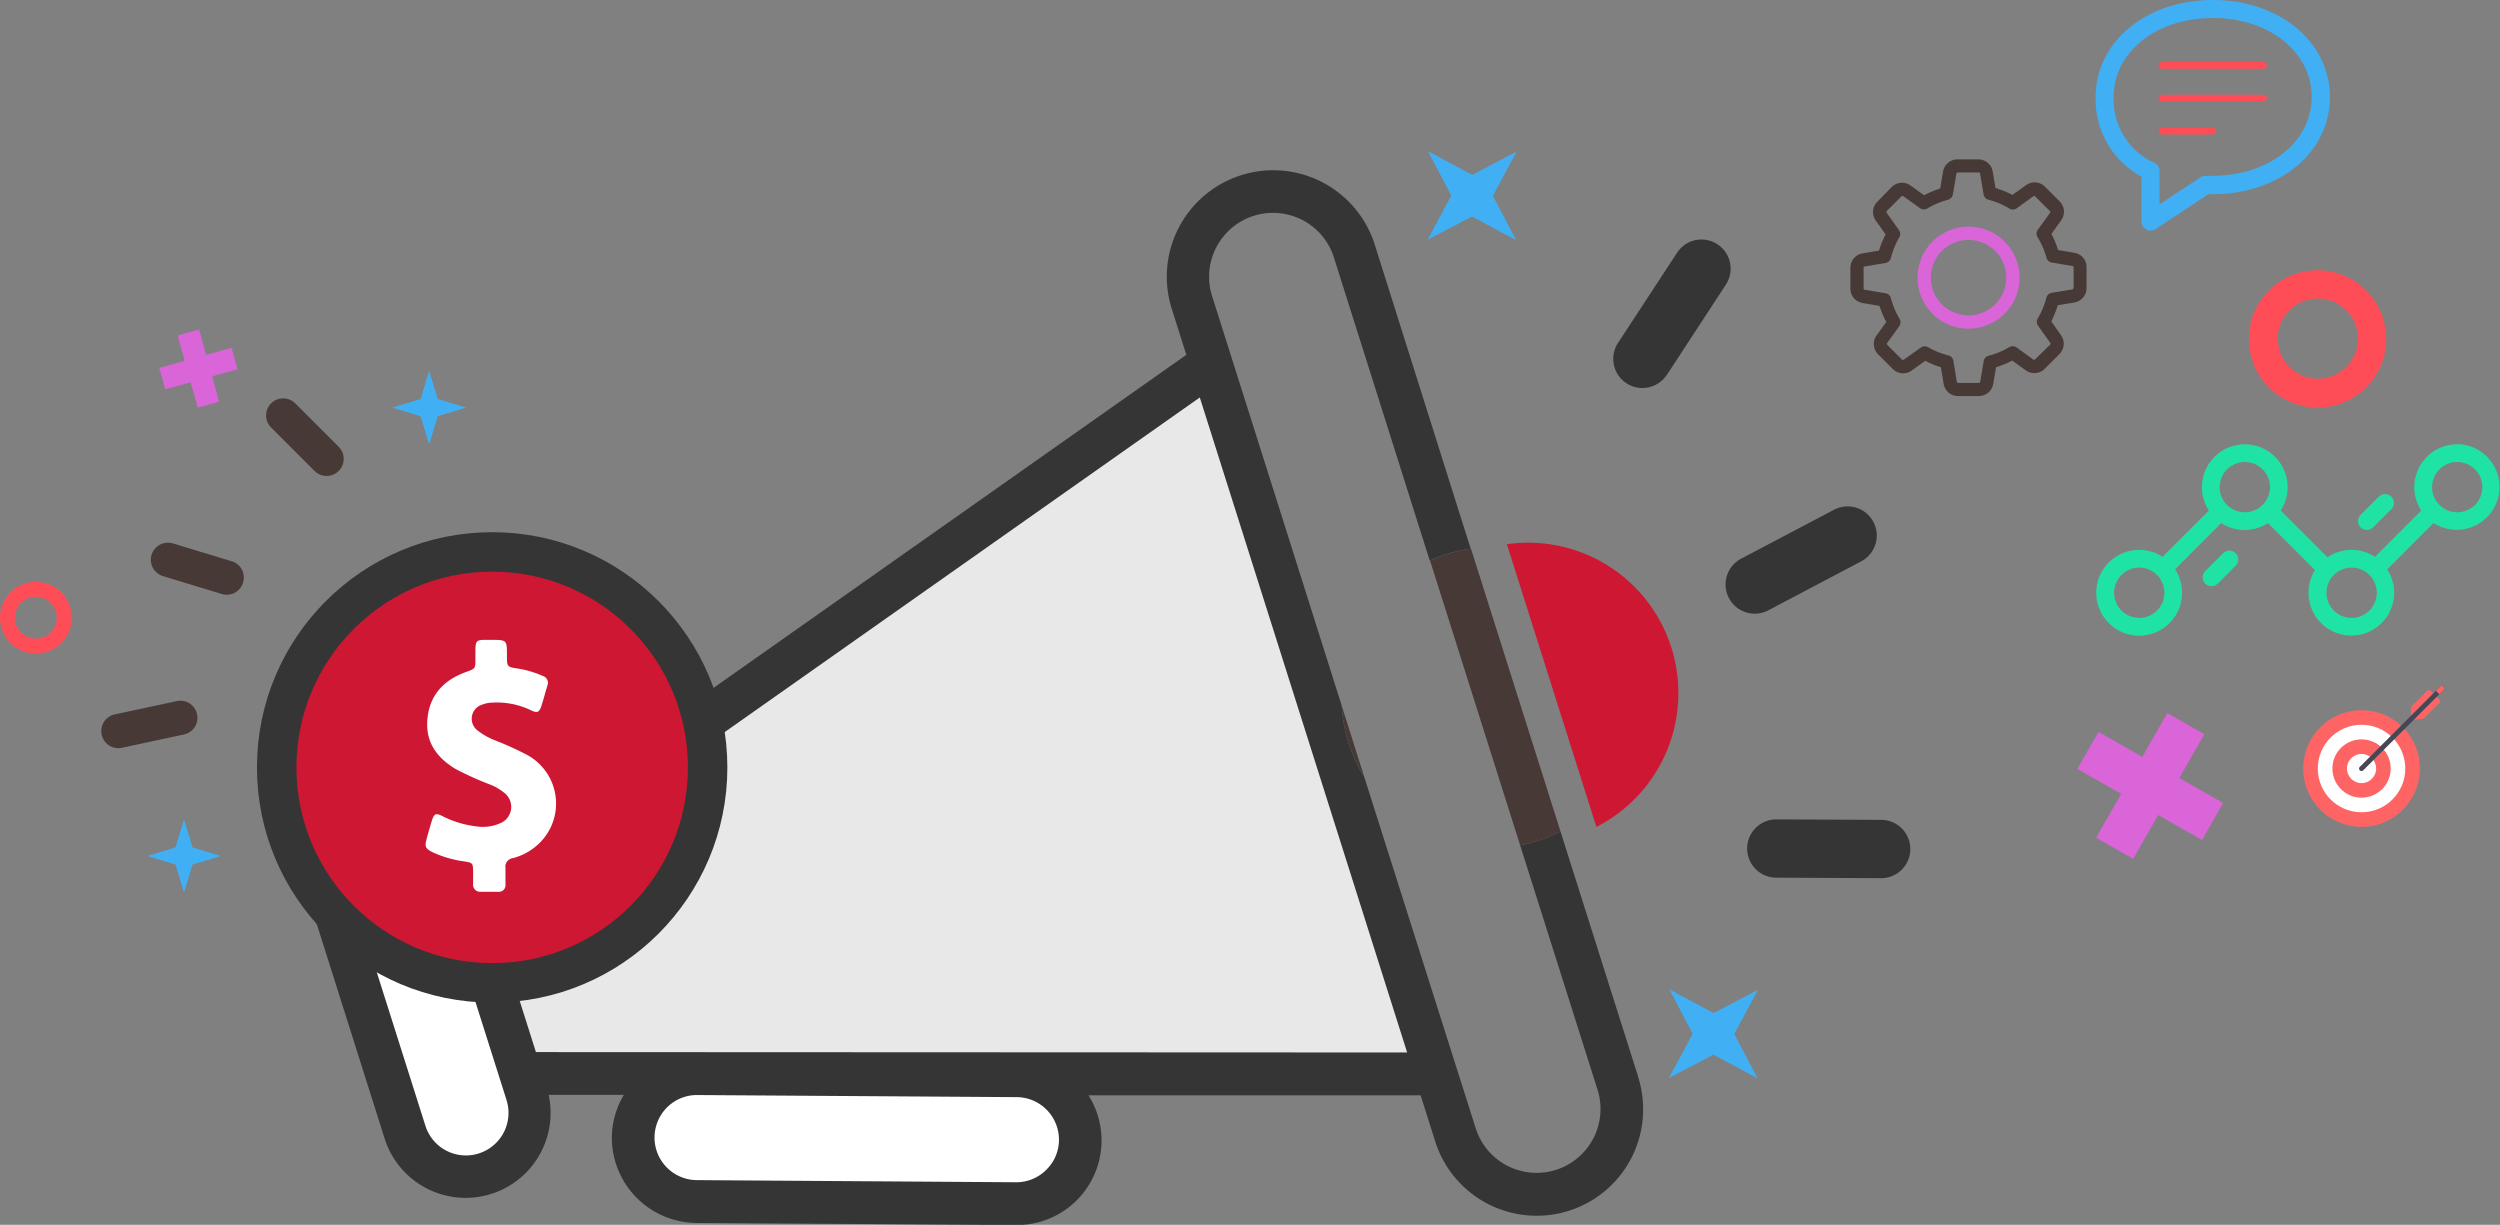 <svg xmlns="http://www.w3.org/2000/svg" viewBox="0 0 443.45 217.25"><rect x="0" y="0" width="443.45" height="217.25" fill="#808080" stroke="none"/><defs><style>.cls-1{fill:#353535;}.cls-2{fill:#41aff4;}.cls-3{fill:#d965d8;}.cls-4{fill:#ff4d57;}.cls-5{fill:none;}.cls-6{fill:#fff;}.cls-7{fill:#e8e8e8;}.cls-14,.cls-8{fill:#cd1733;}.cls-9{fill:#473936;}.cls-10{fill:#1fe3a4;}.cls-11{stroke:#41aff4;stroke-width:2px;}.cls-11,.cls-14{stroke-miterlimit:10;}.cls-12{fill:#ff6464;}.cls-13{fill:#464655;}.cls-14{stroke:#353535;stroke-width:7px;}</style></defs><title>Asset 18</title><g id="Layer_2" data-name="Layer 2"><g id="Layer_1-2" data-name="Layer 1"><path class="cls-1" d="M315.08,145.34a5.17,5.17,0,1,0,0,10.34l18.6.09a5.17,5.17,0,0,0,0-10.34Z"/><path class="cls-1" d="M306.68,106.09a5.17,5.17,0,0,0,7,2.16l16.46-8.68a5.17,5.17,0,1,0-4.82-9.15L308.84,99.1A5.17,5.17,0,0,0,306.68,106.09Z"/><path class="cls-1" d="M295.68,66.48l10.46-16a5.17,5.17,0,1,0-8.66-5.65L287,60.83a5.17,5.17,0,0,0,8.66,5.65Z"/><polygon class="cls-2" points="303.95 179.7 296.11 175.48 300.25 183.37 296.04 191.21 303.92 187.07 311.76 191.28 307.62 183.4 311.84 175.56 303.95 179.7"/><polygon class="cls-2" points="261.14 31.02 253.29 26.81 257.43 34.69 253.22 42.53 261.1 38.4 268.94 42.61 264.81 34.73 269.02 26.89 261.14 31.02"/><polygon class="cls-3" points="391.01 130.23 386.57 138 394.34 142.44 390.6 149.01 382.82 144.57 378.38 152.35 371.81 148.6 376.25 140.82 368.48 136.39 372.23 129.82 380 134.25 384.44 126.48 391.01 130.23"/><path class="cls-4" d="M419.66,68.77a12.18,12.18,0,1,0-17.23-.08A12.18,12.18,0,0,0,419.66,68.77Zm-13.57-13.7a7.11,7.11,0,1,1,0,10A7.11,7.11,0,0,1,406.08,55.06Z"/><path class="cls-5" d="M77.31,155.52a7.55,7.55,0,1,0-14.4,4.56l12.54,39.61a7.55,7.55,0,0,0,14.4-4.56Z"/><path class="cls-5" d="M242,137.84l19.72,62.29a11.33,11.33,0,0,0,21.61-6.84l-13.73-43.36A26.65,26.65,0,0,1,242,137.84Z"/><path class="cls-5" d="M253.66,99.44l-17-53.77A11.33,11.33,0,0,0,215,52.51l23,72.69c0-.49,0-1,0-1.47A26.67,26.67,0,0,1,253.66,99.44Z"/><polygon class="cls-5" points="86.47 159.49 95.06 186.62 249.6 186.69 212.82 70.5 86.47 159.49"/><path class="cls-5" d="M180.34,194.6l-56.65-.37a7.25,7.25,0,0,0-2.31.34,7.55,7.55,0,0,0,2.21,14.75l56.66.38a7.56,7.56,0,0,0,.09-15.11Z"/><path class="cls-1" d="M290.58,191,276.8,147.48a26.47,26.47,0,0,1-7.16,2.45l13.73,43.36a11.33,11.33,0,0,1-21.61,6.84L242,137.84a26.51,26.51,0,0,1-4-12.65L215,52.51a11.33,11.33,0,0,1,21.61-6.84l17,53.77a26.47,26.47,0,0,1,7.26-2.11L243.85,43.38a18.88,18.88,0,0,0-36,11.4l2.58,8.16L84,152A15.07,15.07,0,0,0,55.7,162.36L68.24,202a15.07,15.07,0,0,0,29.08-7.79h13.34a14.86,14.86,0,0,0-2.13,7.5,15.14,15.14,0,0,0,15,15.22l56.65.36a15,15,0,0,0,12.9-23l58.91,0,2.59,8.18a18.88,18.88,0,0,0,36-11.4Z"/><path class="cls-6" d="M84.92,204.6a7.53,7.53,0,0,1-9.46-4.91L62.91,160.08a7.55,7.55,0,1,1,14.4-4.56l12.54,39.61A7.55,7.55,0,0,1,84.92,204.6Z"/><path class="cls-6" d="M185.57,207.52a7.49,7.49,0,0,1-5.32,2.19l-56.66-.38a7.55,7.55,0,0,1-2.21-14.75,7.25,7.25,0,0,1,2.31-.34l56.65.37a7.55,7.55,0,0,1,7.5,7.6A7.44,7.44,0,0,1,185.57,207.52Z"/><polygon class="cls-7" points="95.06 186.62 86.47 159.49 212.82 70.5 249.6 186.69 95.06 186.62"/><path class="cls-8" d="M297.71,122.93a26.65,26.65,0,0,0-30.42-26.4l15.88,50.15A26.66,26.66,0,0,0,297.71,122.93Z"/><path class="cls-9" d="M269.64,149.93a26.47,26.47,0,0,0,7.16-2.45L260.92,97.32a26.47,26.47,0,0,0-7.26,2.11Z"/><path class="cls-9" d="M242,137.84l-4-12.65A26.51,26.51,0,0,0,242,137.84Z"/><path class="cls-9" d="M368,44.85l-2.94-.5a16.65,16.65,0,0,0-1.18-2.86l1.74-2.43a2.58,2.58,0,0,0-.28-3.34l-2.61-2.61a2.57,2.57,0,0,0-1.83-.76,2.55,2.55,0,0,0-1.5.48l-2.44,1.74a16.45,16.45,0,0,0-3-1.22l-.49-2.91a2.59,2.59,0,0,0-2.56-2.17h-3.69a2.59,2.59,0,0,0-2.56,2.17l-.51,3a16.2,16.2,0,0,0-2.85,1.2l-2.41-1.74a2.59,2.59,0,0,0-3.34.28L333,35.78a2.59,2.59,0,0,0-.28,3.34l1.75,2.46a16.2,16.2,0,0,0-1.17,2.87l-2.91.49a2.59,2.59,0,0,0-2.17,2.56v3.69a2.59,2.59,0,0,0,2.17,2.56l3,.51a16.23,16.23,0,0,0,1.2,2.85l-1.73,2.4a2.58,2.58,0,0,0,.28,3.34l2.61,2.61a2.58,2.58,0,0,0,3.33.28L341.5,64a16.58,16.58,0,0,0,2.77,1.14l.49,2.94a2.59,2.59,0,0,0,2.56,2.17H351a2.59,2.59,0,0,0,2.56-2.17l.5-2.94a16.6,16.6,0,0,0,2.86-1.18l2.43,1.74a2.59,2.59,0,0,0,3.34-.28l2.61-2.61a2.59,2.59,0,0,0,.28-3.34L363.86,57A16.46,16.46,0,0,0,365,54.15l2.94-.49a2.59,2.59,0,0,0,2.17-2.56V47.41A2.56,2.56,0,0,0,368,44.85Zm-.2,6.25a.23.23,0,0,1-.19.23l-3.68.61a1.18,1.18,0,0,0-.95.87,14,14,0,0,1-1.52,3.67,1.19,1.19,0,0,0,.05,1.29l2.17,3.05a.24.24,0,0,1,0,.3L361,63.73a.22.22,0,0,1-.17.07.22.22,0,0,1-.13,0l-3-2.17a1.19,1.19,0,0,0-1.29-.05,14,14,0,0,1-3.67,1.52,1.16,1.16,0,0,0-.87.95l-.62,3.68a.23.23,0,0,1-.23.19h-3.69a.23.23,0,0,1-.23-.19L346.49,64a1.18,1.18,0,0,0-.87-.95A14.57,14.57,0,0,1,342,61.59a1.21,1.21,0,0,0-.6-.16,1.15,1.15,0,0,0-.68.22l-3.07,2.18a.26.26,0,0,1-.13,0,.24.24,0,0,1-.17-.07l-2.61-2.61a.24.24,0,0,1,0-.3l2.16-3a1.2,1.2,0,0,0,.05-1.3,13.88,13.88,0,0,1-1.54-3.66,1.2,1.2,0,0,0-.95-.87l-3.71-.63a.23.23,0,0,1-.19-.23V47.5a.23.23,0,0,1,.19-.23l3.65-.61a1.19,1.19,0,0,0,1-.88,14,14,0,0,1,1.5-3.68,1.17,1.17,0,0,0-.06-1.28l-2.18-3.07a.24.24,0,0,1,0-.3l2.61-2.61a.22.22,0,0,1,.17-.07.22.22,0,0,1,.13,0l3,2.16a1.2,1.2,0,0,0,1.3.05,13.9,13.9,0,0,1,3.66-1.54,1.2,1.2,0,0,0,.87-.95l.63-3.71a.23.23,0,0,1,.23-.19H351a.23.23,0,0,1,.23.19l.61,3.65a1.18,1.18,0,0,0,.88,1A14.23,14.23,0,0,1,356.43,37a1.18,1.18,0,0,0,1.29-.05l3-2.17a.26.26,0,0,1,.13,0,.24.24,0,0,1,.17.07l2.61,2.61a.24.24,0,0,1,0,.3l-2.17,3a1.18,1.18,0,0,0-.05,1.29A14,14,0,0,1,363,45.7a1.16,1.16,0,0,0,.95.87l3.68.62a.23.23,0,0,1,.19.23V51.1Zm0,0"/><rect class="cls-5" x="314.44" y="43.54" width="37.39" height="37.49"/><path class="cls-3" d="M349.18,40.2a9.05,9.05,0,1,0,9.05,9.05,9.06,9.06,0,0,0-9.05-9.05Zm0,15.74a6.69,6.69,0,1,1,6.69-6.69,6.69,6.69,0,0,1-6.69,6.69Zm0,0"/><path class="cls-10" d="M435.85,78.81a7.6,7.6,0,0,0-6.37,11.75l-8.21,8.21a7.58,7.58,0,0,0-8.42.09l-8.3-8.3a7.6,7.6,0,1,0-12.74,0l-8.21,8.21a7.61,7.61,0,1,0,2.22,2.22L394,92.78a7.58,7.58,0,0,0,8.29,0l8.34,8.34a7.6,7.6,0,1,0,12.82-.13l8.21-8.21a7.6,7.6,0,1,0,4.14-14ZM379.46,109.6a4.46,4.46,0,1,1,4.46-4.46A4.46,4.46,0,0,1,379.46,109.6Zm14.27-23.19a4.46,4.46,0,1,1,4.46,4.46A4.46,4.46,0,0,1,393.72,86.41Zm23.4,23.19a4.46,4.46,0,1,1,4.46-4.46A4.46,4.46,0,0,1,417.12,109.6Zm18.73-18.73a4.46,4.46,0,1,1,4.46-4.46A4.46,4.46,0,0,1,435.85,90.87Z"/><path class="cls-10" d="M394.35,98.11l-3.2,3.2a1.57,1.57,0,0,0,2.22,2.22l3.2-3.2a1.57,1.57,0,0,0-2.22-2.22Z"/><path class="cls-10" d="M419.84,94a1.57,1.57,0,0,0,1.11-.46l3.2-3.2a1.57,1.57,0,1,0-2.22-2.22l-3.2,3.2A1.57,1.57,0,0,0,419.84,94Z"/><path class="cls-11" d="M381.45,39.87a.6.6,0,0,1-.6-.6V30.73a14.57,14.57,0,0,1-8.13-13.49C372.72,8,381.23,1,392.5,1s19.78,7,19.78,16.23-8.5,16.22-19.78,16.22c-.37,0-.73,0-1.09,0h0l-9.6,6.35a.62.62,0,0,1-.33.1ZM392.5,2.2c-10.59,0-18.58,6.46-18.58,15a13.3,13.3,0,0,0,7.8,12.59.61.61,0,0,1,.33.54v7.79l8.83-5.84a.53.53,0,0,1,.36-.1h.22c.34,0,.68,0,1,0,10.6,0,18.58-6.46,18.58-15s-8-15-18.58-15Zm0,0"/><path class="cls-4" d="M401.49,12.2h-18a.6.6,0,1,1,0-1.2h18a.6.6,0,0,1,0,1.2Zm0,0"/><path class="cls-4" d="M401.49,18h-18a.6.6,0,1,1,0-1.2h18a.6.6,0,0,1,0,1.2Zm0,0"/><path class="cls-4" d="M392.5,23.86h-9a.6.6,0,1,1,0-1.2h9a.6.6,0,1,1,0,1.2Zm0,0"/><path class="cls-12" d="M427.51,127.7l.19-2.06a.86.86,0,0,1,.25-.53l2.58-2.58a.43.43,0,0,1,.61,0l1.55,1.55a.43.43,0,0,1,0,.61l-2.58,2.58a.86.86,0,0,1-.53.25Z"/><circle class="cls-12" cx="418.89" cy="136.32" r="10.35"/><circle class="cls-6" cx="418.89" cy="136.32" r="7.76"/><circle class="cls-12" cx="418.89" cy="136.32" r="5.17"/><circle class="cls-6" cx="418.89" cy="136.32" r="2.59"/><path class="cls-13" d="M418.89,136.76a.43.43,0,0,1-.3-.74l14.23-14.23a.43.43,0,0,1,.61.61L419.2,136.63A.43.43,0,0,1,418.89,136.76Z"/><path class="cls-12" d="M433.42,121.8a.43.43,0,0,0-.61,0l-.74.74.61.61.74-.74A.43.43,0,0,0,433.42,121.8Z"/><circle class="cls-14" cx="87.3" cy="136.12" r="38.22"/><path class="cls-9" d="M55.8,83.54a3,3,0,0,0,4.28-4.28l-7.71-7.71a3,3,0,0,0-4.28,4.28Z"/><path class="cls-9" d="M43.11,103.34a3,3,0,0,0-2-3.78L30.67,96.39a3,3,0,1,0-1.76,5.8l10.43,3.17A3,3,0,0,0,43.11,103.34Z"/><path class="cls-9" d="M31.36,124.36l-11,2.36a3,3,0,1,0,1.27,5.92l11-2.36a3,3,0,0,0-1.27-5.92Z"/><polygon class="cls-2" points="74.6 73.83 76.12 78.82 77.65 73.83 82.64 72.3 77.65 70.78 76.12 65.79 74.6 70.78 69.61 72.3 74.6 73.83"/><polygon class="cls-2" points="31.12 153.36 32.64 158.35 34.17 153.36 39.16 151.84 34.17 150.31 32.64 145.32 31.12 150.31 26.13 151.84 31.12 153.36"/><polygon class="cls-3" points="28.25 65.26 32.76 64 31.51 59.5 35.31 58.44 36.57 62.94 41.07 61.69 42.13 65.5 37.63 66.75 38.88 71.25 35.07 72.31 33.82 67.81 29.32 69.06 28.25 65.26"/><path class="cls-4" d="M6.36,103.21a6.36,6.36,0,1,0,6.36,6.36A6.36,6.36,0,0,0,6.36,103.21Zm0,10.07a3.71,3.71,0,1,1,3.71-3.71A3.71,3.71,0,0,1,6.36,113.28Z"/><path class="cls-6" d="M93.29,133.8a53.77,53.77,0,0,0-5.47-2.47,12.28,12.28,0,0,1-3-1.68,2.61,2.61,0,0,1,.65-4.64,5.27,5.27,0,0,1,1.84-.38A13.94,13.94,0,0,1,94.21,126c1.09.53,1.45.36,1.82-.78s.71-2.42,1.07-3.63a1.27,1.27,0,0,0-.82-1.69,17.56,17.56,0,0,0-4.36-1.3c-2-.3-2-.31-2-2.3,0-2.8,0-2.8-2.82-2.8H85.9c-1.31,0-1.53.27-1.57,1.59,0,.59,0,1.18,0,1.78,0,1.75,0,1.73-1.7,2.34-4.06,1.48-6.57,4.25-6.84,8.68-.24,3.92,1.81,6.57,5,8.5a55.69,55.69,0,0,0,6.29,2.83,9.33,9.33,0,0,1,2.29,1.35,3.14,3.14,0,0,1-.75,5.5,7.53,7.53,0,0,1-4,.53,18,18,0,0,1-6.15-1.84c-1.14-.59-1.47-.43-1.86.79-.33,1.06-.63,2.13-.92,3.2-.4,1.44-.25,1.78,1.13,2.46a19.63,19.63,0,0,0,5.54,1.59c1.5.24,1.54.3,1.56,1.86,0,.7,0,1.41,0,2.11a1.26,1.26,0,0,0,1.35,1.42c1,0,2.08,0,3.11,0a1.18,1.18,0,0,0,1.28-1.34c0-1,0-1.93,0-2.89A1.53,1.53,0,0,1,91,152.21a10.43,10.43,0,0,0,5.44-3.49,9.81,9.81,0,0,0-3.15-14.92Zm0,0"/><rect class="cls-5" x="75.49" y="113.43" width="23.18" height="44.87"/></g></g></svg>